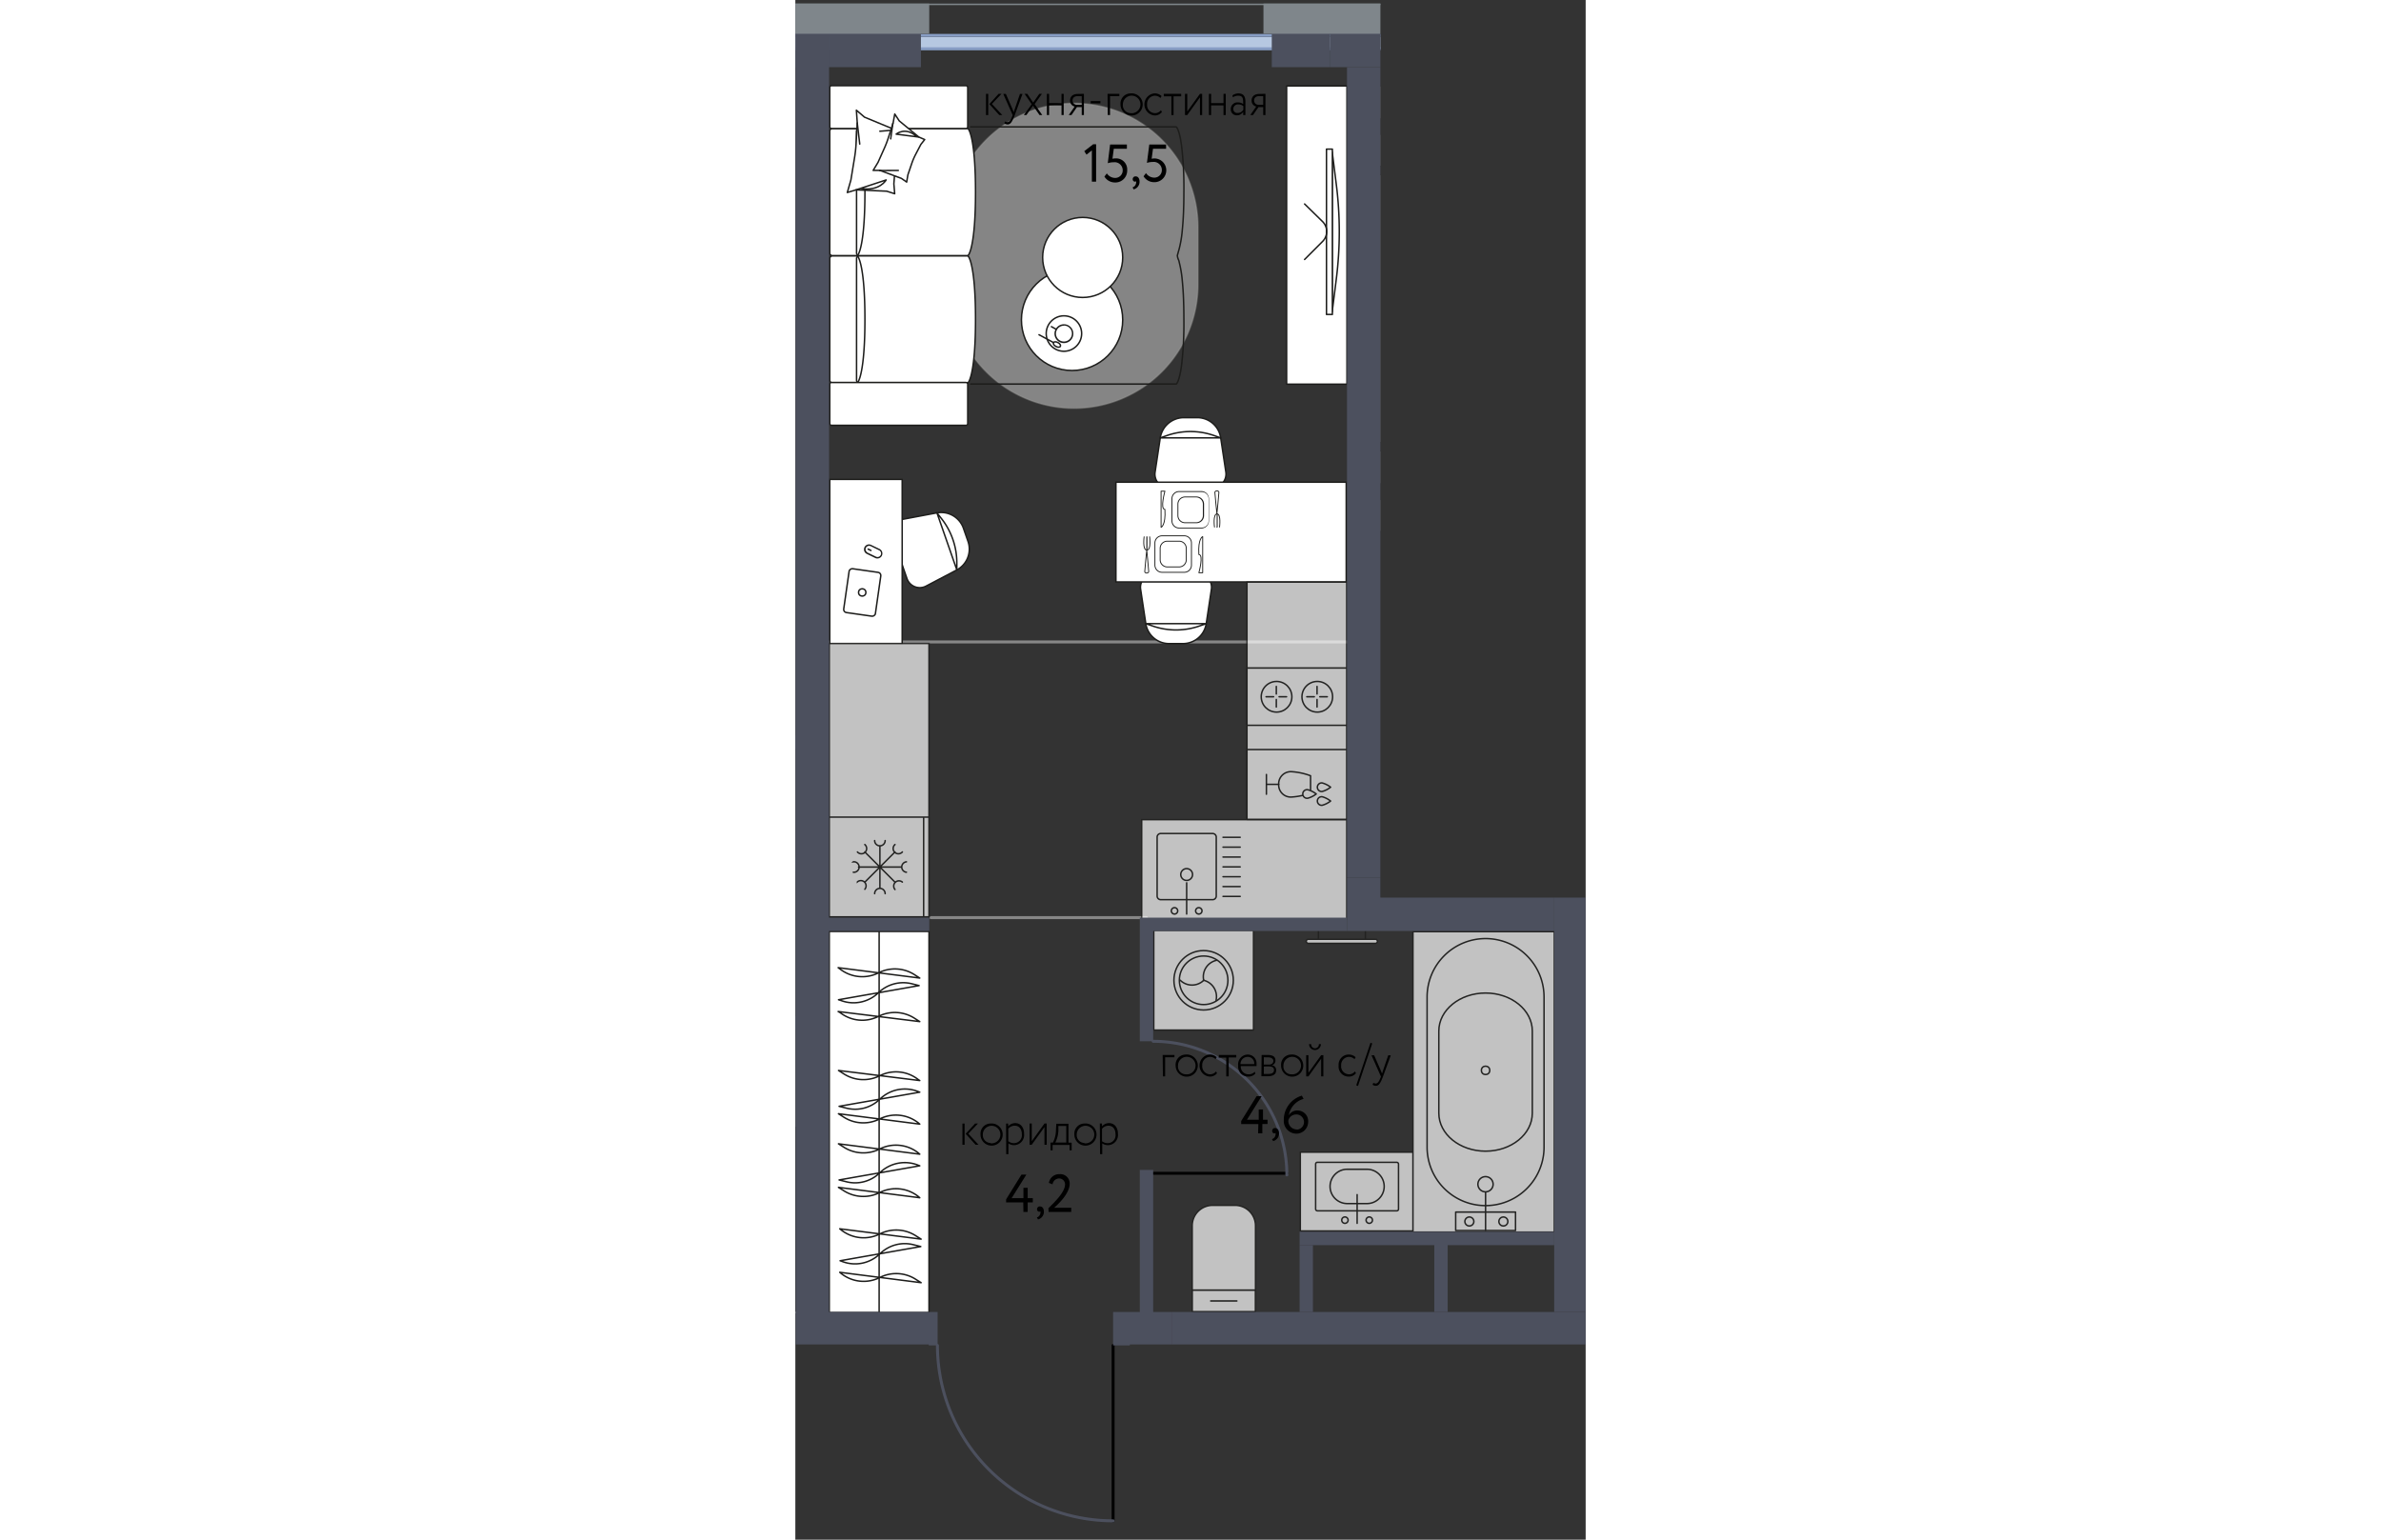 <svg version="1.1" xmlns="http://www.w3.org/2000/svg" xmlns:xlink="http://www.w3.org/1999/xlink" viewBox="188.153 0.317 134.078 261.204" width="883" height="571"><rect x="188.153" y="0.317" width="134.078" height="261.204" fill="#333333" stroke="none"/><path fill="none" d="M322.231 152.593H287.41V.475L188.153.317v228.084h22.63l2.276 18.909 14.794 11.031 15.88 3.18 1.172-33.12h77.326v-75.808z"></path><path d="M281.411 8.817h-87.87v216.8h123v-67.46h-35.13Z" fill="none"></path><clipPath id="a"><path fill="none" d="M322.231 152.593H287.41V.475L188.153.317v228.084h22.63l2.276 18.909 14.794 11.031 15.88 3.18 1.172-33.12h77.326v-75.808z"></path></clipPath><g data-name="Layer 1-2" clip-path="url(#a)"><path fill="none" stroke="#878787" stroke-linecap="round" stroke-linejoin="round" stroke-width=".5" d="M211.16 155.993h36.56m-53.85-46.77h87.87m-142.87 113.67h49.33" data-name="зоны"></path><path d="M306.02 15.253h51.26a.46.46 0 0 1 .46.46v74.36a.46.46 0 0 1-.46.46h-51.26a.46.46 0 0 1-.46-.46v-74.36a.46.46 0 0 1 .46-.46Zm-49.55 23.63v9.66a21.04 21.04 0 0 1-21.04 21.04 21.04 21.04 0 0 1-21.04-21.04v-9.66a21.04 21.04 0 0 1 21.04-21.04 21.04 21.04 0 0 1 21.04 21.04Z" opacity=".4" style="isolation:isolate" data-name="ковры" fill="#ffffff" stroke="#9d9d9c" stroke-miterlimit="10" stroke-width=".25"></path><g data-name="мебель-2"><path fill="#ffffff" stroke="#1d1d1b" stroke-linejoin="round" stroke-width=".25" d="M287.38 30.033h56.69v45.3h-56.69z"></path><path fill="none" stroke="#1d1d1b" stroke-miterlimit="10" stroke-width=".25" d="M305.16 30.033h32.28v45.3h-32.28z"></path><path d="m291.44 35.113.3 2.43v9.9l-.28 2.44a.86.86 0 0 0 1.11 1l1.24-.4a.75.75 0 0 1 .26 0l2.7-.11a14.91 14.91 0 0 1 3.74.56h.21a.87.87 0 0 0 1.07-1l-.31-2.5v-9.91l.29-2.51a.87.87 0 0 0-1.07-1l-.84.32a8.06 8.06 0 0 1-3.64.46l-2.17-.23a.78.78 0 0 1-.26 0l-1.24-.39a.87.87 0 0 0-1.11.94Z" fill="#ffffff" stroke="#1d1d1b" stroke-miterlimit="10" stroke-width=".25"></path><path d="M291.66 48.373s.09-4.88 2.81-6.57" fill="none" stroke="#1d1d1b" stroke-linecap="round" stroke-miterlimit="10" stroke-width=".25"></path><path d="M299.72 50.663s-2.65-3.87-5.62-.27" fill="none" stroke="#1d1d1b" stroke-miterlimit="10" stroke-width=".25"></path><path d="M293.92 34.583a7.84 7.84 0 0 1 3.33 2" fill="none" stroke="#1d1d1b" stroke-linecap="round" stroke-miterlimit="10" stroke-width=".25"></path><path d="m291.44 55.413.3 2.43v9.91l-.28 2.43a.86.86 0 0 0 1.11.95l1.24-.4a.75.75 0 0 1 .26 0l2.7-.11a15.39 15.39 0 0 1 3.74.56h.21a.87.87 0 0 0 1.07-1l-.31-2.5v-9.91l.29-2.51a.86.86 0 0 0-1.07-1l-.84.31a8.06 8.06 0 0 1-3.64.46l-2.17-.23a.78.78 0 0 1-.26 0l-1.24-.39a.87.87 0 0 0-1.11 1Z" fill="#ffffff" stroke="#1d1d1b" stroke-miterlimit="10" stroke-width=".25"></path><path d="M291.66 68.673s.09-4.87 2.81-6.57" fill="none" stroke="#1d1d1b" stroke-linecap="round" stroke-miterlimit="10" stroke-width=".25"></path><path d="M299.72 70.923s-2.65-3.87-5.62-.27" fill="none" stroke="#1d1d1b" stroke-miterlimit="10" stroke-width=".25"></path><path d="M293.92 54.923a7.84 7.84 0 0 1 3.33 2" fill="none" stroke="#1d1d1b" stroke-linecap="round" stroke-miterlimit="10" stroke-width=".25"></path><path d="M311.72 29.983a38.87 38.87 0 0 1-2.76 14.65 43.89 43.89 0 0 0-3 16.17v14.53m-16.84 0v-45.3" fill="none" stroke="#1d1d1b" stroke-miterlimit="10" stroke-width=".25"></path><path fill="#ffffff" stroke="#1d1d1b" stroke-linejoin="round" stroke-width=".25" d="M287.38 14.953h13.51v13.51h-13.51z"></path><ellipse cx="294.13" cy="21.793" rx="2.82" ry="2.81" fill="none" stroke="#1d1d1b" stroke-miterlimit="10" stroke-width=".25"></ellipse><circle cx="294.13" cy="21.793" r="1.31" fill="none" stroke="#1d1d1b" stroke-miterlimit="10" stroke-width=".25"></circle><path fill="none" stroke="#1d1d1b" stroke-linecap="round" stroke-linejoin="round" stroke-width=".25" d="M288.5 21.793h5.63"></path><path fill="none" stroke="#1d1d1b" stroke-linejoin="round" stroke-width=".25" d="M287.38 20.483h1.13v2.61h-1.13z"></path><path fill="#ffffff" stroke="#1d1d1b" stroke-linejoin="round" stroke-width=".25" d="M287.38 76.893h13.51v13.51h-13.51z"></path><ellipse cx="294.13" cy="83.733" rx="2.82" ry="2.81" fill="none" stroke="#1d1d1b" stroke-miterlimit="10" stroke-width=".25"></ellipse><circle cx="294.13" cy="83.733" r="1.31" fill="none" stroke="#1d1d1b" stroke-miterlimit="10" stroke-width=".25"></circle><path fill="none" stroke="#1d1d1b" stroke-linecap="round" stroke-linejoin="round" stroke-width=".25" d="M288.5 83.733h5.63"></path><path fill="none" stroke="#1d1d1b" stroke-linejoin="round" stroke-width=".25" d="M287.38 82.423h1.13v2.61h-1.13z"></path><path d="M194.42 22.123a.45.45 0 0 0-.43.469v20.591a.46.46 0 0 0 .43.48h4.21a.132.132 0 0 0 .11-.08.45.45 0 0 0 .23.08h18.42c.24 0 1.33-1.9 1.33-10.77s-1.09-10.77-1.33-10.77h-18.42a.38.38 0 0 0-.23.08s-.08-.08-.11-.08Z" fill="#ffffff"></path><path d="M218.72 32.923c0 8.87-1.09 10.77-1.33 10.77h-18.42a.46.46 0 0 1-.43-.48v-20.61a.45.45 0 0 1 .419-.479h18.431c.24 0 1.33 1.9 1.33 10.8Z" fill="none" stroke="#1d1d1b" stroke-miterlimit="10" stroke-width=".25"></path><path d="M199.96 32.923c0 8.87-1.09 10.77-1.33 10.77h-4.21a.46.46 0 0 1-.43-.48v-20.61a.45.45 0 0 1 .419-.479h4.221c.24 0 1.33 1.9 1.33 10.8Z" fill="none" stroke="#1d1d1b" stroke-miterlimit="10" stroke-width=".25"></path><path d="M194.42 43.733a.45.45 0 0 0-.43.469v20.581a.45.45 0 0 0 .419.48h4.221a.132.132 0 0 0 .11-.08.38.38 0 0 0 .23.08h18.42c.24 0 1.33-1.9 1.33-10.77s-1.09-10.76-1.33-10.76h-18.42a.38.38 0 0 0-.23.08c0-.06-.08-.08-.11-.08Z" fill="#ffffff"></path><path d="M218.72 54.493c0 8.87-1.09 10.77-1.33 10.77h-18.42a.45.45 0 0 1-.43-.468V44.213a.45.45 0 0 1 .419-.479h18.431c.24 0 1.33 1.9 1.33 10.76Z" fill="none" stroke="#1d1d1b" stroke-miterlimit="10" stroke-width=".25"></path><path d="M199.96 54.493c0 8.87-1.09 10.77-1.33 10.77h-4.21a.45.45 0 0 1-.43-.468V44.213a.45.45 0 0 1 .419-.479h4.221c.24 0 1.33 1.9 1.33 10.76Z" fill="none" stroke="#1d1d1b" stroke-miterlimit="10" stroke-width=".25"></path><rect x="193.99" y="65.203" width="23.41" height="7.27" rx=".28" fill="#ffffff" stroke="#1d1d1b" stroke-miterlimit="10" stroke-width=".25"></rect><rect x="193.99" y="14.853" width="23.41" height="7.27" rx=".28" fill="#ffffff" stroke="#1d1d1b" stroke-miterlimit="10" stroke-width=".25"></rect><path d="m206.63 22.493-1.5-.13-5.24-2.17-1.38-1.18.15 2.17-.2 3.52a22.488 22.488 0 0 1-.3 2.6l-.58 3.55-.61 2.12 1.49-.45h0l5.19.23h0l1.36.43-.14-1.68.22-2.87a14.14 14.14 0 0 1 .3-2.07l.61-2.67Z" fill="#ffffff" stroke="#1d1d1b" stroke-linecap="round" stroke-linejoin="round" stroke-width=".25"></path><path fill="none" stroke="#1d1d1b" stroke-linecap="round" stroke-linejoin="round" stroke-width=".25" d="m202.49 22.583 2.64-.22"></path><path d="m198.46 32.523 5.1-1.68s-1.1 2-4.38 1.44" fill="#ffffff" stroke="#1d1d1b" stroke-linecap="round" stroke-linejoin="round" stroke-width=".25"></path><path fill="none" stroke="#1d1d1b" stroke-linecap="round" stroke-linejoin="round" stroke-width=".25" d="m198.66 21.183.42 3.57"></path><path d="m210.1 23.993-1-.43-3.32-2.74-.76-1.16-.29 1.57-.8 2.46a15.92 15.92 0 0 1-.68 1.78l-1.07 2.39-.82 1.36h1.14l3.65 1.36h0l.89.62.21-1.23.68-2a11.56 11.56 0 0 1 .6-1.4l.92-1.76.65-.82h0Z" fill="#ffffff" stroke="#1d1d1b" stroke-linecap="round" stroke-linejoin="round" stroke-width=".25"></path><path d="m209.06 23.563-3.8-.49s1.6-1.36 3.51.45" fill="#ffffff" stroke="#1d1d1b" stroke-linecap="round" stroke-linejoin="round" stroke-width=".25"></path><path fill="none" stroke="#1d1d1b" stroke-linecap="round" stroke-linejoin="round" stroke-width=".25" d="m202.46 29.243 3.16-.01m-.93-7.99-.36 2.63m13.57 41.6h34.84c.12 0 .45-.48.76-2.08.07-.4.15-.87.21-1.42a60.62 60.62 0 0 0 .36-7.39h0c0-2.8-.1-4.92-.26-6.5a19.58 19.58 0 0 0-.54-3.31 1.422 1.422 0 0 0-.14-.44 2.24 2.24 0 0 1-.17-.67s.08-.31.31-1.12a19.39 19.39 0 0 0 .54-3.31c.16-1.58.26-3.69.26-6.5h0a60.311 60.311 0 0 0-.36-7.38c-.06-.55-.14-1-.21-1.42-.31-1.6-.64-2.09-.76-2.09H217.9"></path><circle cx="235.1" cy="54.583" r="8.59" fill="#ffffff" stroke="#1d1d1b" stroke-miterlimit="10" stroke-width=".25"></circle><circle cx="236.9" cy="43.993" r="6.79" fill="#ffffff" stroke="#1d1d1b" stroke-miterlimit="10" stroke-width=".25"></circle><path d="M233.72 54.023a2.88 2.88 0 1 1-2.88 2.88 2.88 2.88 0 0 1 2.88-2.88m0-.25a3.13 3.13 0 1 0 3.13 3.13 3.13 3.13 0 0 0-3.13-3.13Z" fill="#1d1d1b"></path><path d="M233.72 55.553a1.35 1.35 0 0 1 .004 2.7h-.004a1.38 1.38 0 0 1-.66-.17 1.34 1.34 0 0 1-.64-.81 1.3 1.3 0 0 1 .12-1 1.34 1.34 0 0 1 1.18-.7m0-.25a1.6 1.6 0 0 0-.78 3 1.56 1.56 0 0 0 .78.2 1.59 1.59 0 0 0 1.4-.82 1.61 1.61 0 0 0-.62-2.18 1.59 1.59 0 0 0-.78-.2Z" fill="#1d1d1b"></path><path fill="none" stroke="#1d1d1b" stroke-linecap="round" stroke-miterlimit="10" stroke-width=".25" d="m232.34 56.143-.74-.41m.34 2.7-2.45-1.33"></path><ellipse cx="232.535" cy="58.764" rx=".37" ry=".66" transform="rotate(-61.55 232.535 58.764)" fill="none" stroke="#1d1d1b" stroke-linecap="round" stroke-miterlimit="10" stroke-width=".25"></ellipse><path fill="#ffffff" stroke="#1d1d1b" stroke-miterlimit="10" stroke-width=".25" d="M193.91 158.333h16.92v64.66h-16.92z"></path><path fill="none" stroke="#1d1d1b" stroke-miterlimit="10" stroke-width=".25" d="M202.37 158.333v64.65"></path><path fill="#ffffff" stroke="#1d1d1b" stroke-miterlimit="10" stroke-width=".25" d="M287.51 135.683h49.84v16.79h-49.84z"></path><path fill="none" stroke="#1d1d1b" stroke-miterlimit="10" stroke-width=".25" d="M287.51 144.073h49.84"></path><path d="m209.26 191.023-13.79-1.76 1 .64a6.16 6.16 0 0 0 6 .24 6.14 6.14 0 0 1 6.51.64Zm0-5.42-13.68 2.4 1.2.3a6 6 0 0 0 5.72-1.52 6.08 6.08 0 0 1 6.39-1.32Zm0-1.97-13.78-1.71 1 .64a6.16 6.16 0 0 0 6 .25 6.1 6.1 0 0 1 6.51.64Zm-13.84-19.15 13.84 1.76-1-.64a6.16 6.16 0 0 0-6-.24 6.14 6.14 0 0 1-6.51-.64Zm.06 5.44 13.67-2.4-1.19-.3a6.06 6.06 0 0 0-5.7 1.5 6.07 6.07 0 0 1-6.39 1.32Zm-.06 2 13.84 1.71-1-.64a6.19 6.19 0 0 0-6-.25 6.1 6.1 0 0 1-6.51-.64Zm.27 36.86 13.8 1.75-1-.63a6.16 6.16 0 0 0-6-.25 6.12 6.12 0 0 1-6.51-.64Zm.06 5.42 13.68-2.41-1.2-.3a6 6 0 0 0-5.72 1.53 6.07 6.07 0 0 1-6.39 1.31Zm-.06 1.96 13.8 1.76-1-.63a6.16 6.16 0 0 0-6-.25 6.12 6.12 0 0 1-6.51-.64Zm13.57-12.65-13.79-1.76 1 .63a6.16 6.16 0 0 0 6 .25 6.12 6.12 0 0 1 6.51.64Zm0-5.42-13.68 2.4 1.2.3a6 6 0 0 0 5.72-1.53 6.07 6.07 0 0 1 6.39-1.31Zm0-1.97-13.79-1.76 1 .63a6.16 6.16 0 0 0 6 .25 6.12 6.12 0 0 1 6.51.64Zm62.24-181.23h10.23v50.6H271.5z" fill="#ffffff" stroke="#1d1d1b" stroke-linejoin="round" stroke-width=".25"></path><path d="M279.93 31.633a64.001 64.001 0 0 1 0 16l-.71 5.65v-27.3Z" fill="#ffffff" stroke="#1d1d1b" stroke-miterlimit="10" stroke-width=".25"></path><path d="M279.26 25.613h-1v28.05h1Z" fill="#ffffff" stroke="#1d1d1b" stroke-linejoin="round" stroke-width=".25"></path><path d="m274.55 34.923 3.06 3a2.37 2.37 0 0 1 0 3.34l-3.06 3.07" fill="none" stroke="#1d1d1b" stroke-linecap="round" stroke-miterlimit="10" stroke-width=".25"></path><path d="M248.99 97.653h7.49a2.3 2.3 0 0 1 2.26 2.63l-.88 5.84a4 4 0 0 1-3.93 3.38h-2.38a4 4 0 0 1-3.94-3.38l-.88-5.84a2.3 2.3 0 0 1 2.26-2.63Z" fill="#ffffff" stroke="#1d1d1b" stroke-miterlimit="10" stroke-width=".25"></path><path d="M247.61 106.123h10.25l-1.05.36a12.1 12.1 0 0 1-8.14 0Z" fill="none" stroke="#1d1d1b" stroke-linejoin="round" stroke-width=".25"></path><path d="M258.93 83.063h-7.49a2.31 2.31 0 0 1-1.73-.79 2.34 2.34 0 0 1-.53-1.83l.88-5.84a4.056 4.056 0 0 1 3.94-3.43h2.38a4 4 0 0 1 3.93 3.39l.88 5.84a2.28 2.28 0 0 1-2.26 2.62Z" fill="#ffffff" stroke="#1d1d1b" stroke-miterlimit="10" stroke-width=".25"></path><path d="M260.31 74.603h-10.25l1.06-.37a12.1 12.1 0 0 1 8.14 0Z" fill="none" stroke="#1d1d1b" stroke-linejoin="round" stroke-width=".25"></path><path d="m207.1 98.483-2.46-7.07a2.3 2.3 0 0 1 .18-1.9 2.25 2.25 0 0 1 1.56-1.1l5.8-1.09a4 4 0 0 1 4.49 2.61l.78 2.24a4 4 0 0 1-1.9 4.83l-5.23 2.75a2.29 2.29 0 0 1-3.22-1.27Z" fill="#ffffff" stroke="#1d1d1b" stroke-miterlimit="10" stroke-width=".25"></path><path d="m215.55 97.003-3.37-9.68.69.88a12.14 12.14 0 0 1 2.68 7.69Z" fill="none" stroke="#1d1d1b" stroke-linejoin="round" stroke-width=".25"></path><path fill="#ffffff" stroke="#1d1d1b" stroke-miterlimit="10" stroke-width=".25" d="M242.54 82.123h39.07v16.92h-39.07z"></path><rect x="249.16" y="91.213" width="6.2" height="6.2" rx="1.21" fill="#ffffff"></rect><path d="M254.14 91.293a1.14 1.14 0 0 1 1.14 1.14v3.76a1.14 1.14 0 0 1-1.14 1.14h-3.77a1.14 1.14 0 0 1-1.14-1.14v-3.76a1.14 1.14 0 0 1 1.14-1.14h3.77m0-.15h-3.77a1.29 1.29 0 0 0-1.29 1.29v3.76a1.29 1.29 0 0 0 1.29 1.29h3.77a1.29 1.29 0 0 0 1.29-1.29v-3.76a1.29 1.29 0 0 0-1.29-1.29Z" fill="#1d1d1b"></path><rect x="250.07" y="92.133" width="4.36" height="4.36" rx="1.21" fill="#ffffff"></rect><path d="M253.26 92.203a1.14 1.14 0 0 1 1.14 1.14v1.94a1.15 1.15 0 0 1-1.14 1.14h-2a1.15 1.15 0 0 1-1.14-1.14v-1.94a1.14 1.14 0 0 1 1.14-1.14h2m0-.15h-2a1.29 1.29 0 0 0-1.29 1.29v1.94a1.29 1.29 0 0 0 1.29 1.29h2a1.29 1.29 0 0 0 1.29-1.29v-1.94a1.29 1.29 0 0 0-1.29-1.29Z" fill="#1d1d1b"></path><path d="M257.26 97.483v-6.14h0s-.82.3-.65 3.05c.86 0 0 3.09 0 3.09Zm-9.94-6.1s-.3 2.25.45 2.25h0v-2.25m.49 0s.29 2.25-.45 2.25h0v-2.25m-.04 2.25s-.34 3.33-.34 3.63.34.27.34.27.33 0 .33-.27-.33-3.63-.33-3.63Z" fill="#ffffff" stroke="#1d1d1b" stroke-linecap="round" stroke-linejoin="round" stroke-width=".15"></path><path d="M253.29 83.713h3.78a1.21 1.21 0 0 1 1.21 1.21v3.78a1.21 1.21 0 0 1-1.21 1.21h-3.78a1.21 1.21 0 0 1-1.21-1.21v-3.78a1.21 1.21 0 0 1 1.21-1.21Z" fill="#ffffff"></path><path d="M257.07 83.793a1.15 1.15 0 0 1 1.19 1.11v3.78a1.15 1.15 0 0 1-1.14 1.14h-3.86a1.14 1.14 0 0 1-1.14-1.14v-3.76a1.14 1.14 0 0 1 1.14-1.14h3.77m0-.15h-3.77a1.29 1.29 0 0 0-1.29 1.29v3.76a1.29 1.29 0 0 0 1.29 1.29h3.77a1.29 1.29 0 0 0 1.29-1.29v-3.76a1.29 1.29 0 0 0-1.29-1.29Z" fill="#1d1d1b"></path><path d="M254.21 84.633h1.94a1.21 1.21 0 0 1 1.21 1.21v1.94a1.21 1.21 0 0 1-1.21 1.21h-1.94a1.21 1.21 0 0 1-1.21-1.21v-1.94a1.21 1.21 0 0 1 1.21-1.21Z" fill="#ffffff"></path><path d="M256.15 84.703a1.14 1.14 0 0 1 1.14 1.14v1.94a1.14 1.14 0 0 1-1.14 1.14h-1.89a1.14 1.14 0 0 1-1.13-1.14v-1.94a1.14 1.14 0 0 1 1.13-1.14h1.94m0-.15h-1.94a1.28 1.28 0 0 0-1.28 1.28v1.95a1.28 1.28 0 0 0 1.27 1.29h1.95a1.29 1.29 0 0 0 1.29-1.29v-1.94a1.29 1.29 0 0 0-1.29-1.29Z" fill="#1d1d1b"></path><path d="M250.2 83.643v6.14h0s.82-.3.65-3.05c-.86 0 0-3.09 0-3.09Zm9.92 6.09s.3-2.24-.45-2.24h0v2.24" fill="#ffffff" stroke="#1d1d1b" stroke-linecap="round" stroke-linejoin="round" stroke-width=".15"></path><path d="M259.26 89.733s-.3-2.24.45-2.24h0v2.24m-.04-2.24s.34-3.33.34-3.63-.34-.27-.34-.27-.34 0-.34.27.34 3.63.34 3.63Z" fill="#ffffff" stroke="#1d1d1b" stroke-linecap="round" stroke-linejoin="round" stroke-width=".15"></path><path fill="#ffffff" stroke="#1d1d1b" stroke-linejoin="round" stroke-width=".25" d="M193.99 81.643h12.29v27.9h-12.29z"></path><rect x="195.751" y="98.112" width="7.51" height="5.43" rx=".52" transform="rotate(-81.87 199.506 100.827)" fill="#ffffff" stroke="#1d1d1b" stroke-linejoin="round" stroke-width=".25"></rect><circle cx="199.5" cy="100.823" r=".62" fill="#ffffff" stroke="#1d1d1b" stroke-linejoin="round" stroke-width=".25"></circle><path d="M202.1 94.973a.72.72 0 0 1-.32-.08l-1.41-.68a.77.77 0 0 1-.37-.42.7.7 0 0 1 0-.55.72.72 0 0 1 .65-.41.71.71 0 0 1 .32.07l1.41.69a.75.75 0 0 1 .37.41.73.73 0 0 1 0 .56.72.72 0 0 1-.65.41Z" fill="#ffffff"></path><path d="M200.69 92.923a.58.58 0 0 1 .26.06l1.41.69a.6.6 0 0 1-.26 1.14.58.58 0 0 1-.26-.06l-1.41-.68a.63.63 0 0 1-.31-.35.61.61 0 0 1 0-.46.6.6 0 0 1 .54-.34m0-.25a.85.85 0 0 0-.37 1.62l1.41.69a.8.8 0 0 0 .37.08.84.84 0 0 0 .77-.48.86.86 0 0 0-.4-1.14l-1.41-.68a.81.81 0 0 0-.37-.09Z" fill="#1d1d1b"></path><path fill="none" stroke="#1d1d1b" stroke-linecap="round" stroke-miterlimit="10" stroke-width=".25" d="m200.51 93.473.47.23"></path><path d="m317.45 110.463 2.6 1.13-4.31 9.85-2.6-1.14-10.56-3.68a19.22 19.22 0 0 1 5-11.43Z" fill="#ffffff"></path><path d="M302.58 116.623a19.28 19.28 0 0 1 5-11.43l9.85 5.24-4.32 9.88Z" fill="none" stroke="#1d1d1b" stroke-miterlimit="10" stroke-width=".25"></path><path d="M314.33 114.923c-2.05 4.68-1.4 5.24-1.19 5.34l2.6 1.14 4.31-9.85-2.6-1.13c-.19-.06-1.08-.13-3.12 4.5Z" fill="none" stroke="#1d1d1b" stroke-linejoin="round" stroke-width=".25"></path><path d="M320.06 111.573c.5-1.14-4.85-5.42-11-8.28a.55.55 0 0 0-.728.275l-.002.005-.71 1.61 9.85 5.24Zm-4.32 9.87c-.5 1.14-7.27.11-13.57-2.49a.55.55 0 0 1-.294-.72l.004-.01.7-1.61 10.54 3.68 2.62 1.15Z" fill="#ffffff" stroke="#1d1d1b" stroke-miterlimit="10" stroke-width=".25"></path><path fill="#ffffff" stroke="#1d1d1b" stroke-linejoin="round" stroke-width=".25" d="M287.58 93.113h13.46v30.51h-13.46z"></path><rect x="291.243" y="99.021" width="5.43" height="7.51" rx=".52" transform="rotate(-8.13 293.958 102.776)" fill="#ffffff" stroke="#1d1d1b" stroke-linejoin="round" stroke-width=".25"></rect><circle cx="293.94" cy="102.763" r=".62" fill="#ffffff" stroke="#1d1d1b" stroke-linejoin="round" stroke-width=".25"></circle><path d="M295.14 110.743a.72.72 0 0 1-.32-1.38l1.41-.68a.67.67 0 0 1 .31-.07.72.72 0 0 1 .66.4.75.75 0 0 1-.34 1l-1.41.68a.67.67 0 0 1-.31.07Z" fill="#ffffff"></path><path d="M296.54 108.733a.61.61 0 0 1 .55.34.6.6 0 0 1-.28.8l-1.41.69a.6.6 0 0 1-.8-.28.53.53 0 0 1 0-.46.59.59 0 0 1 .3-.34l1.41-.69a.58.58 0 0 1 .26-.06m0-.25a.84.84 0 0 0-.37.09l-1.41.68a.85.85 0 0 0 .38 1.62.84.84 0 0 0 .37-.09l1.41-.68a.85.85 0 0 0-.38-1.62Z" fill="#1d1d1b"></path><path fill="none" stroke="#1d1d1b" stroke-linecap="round" stroke-miterlimit="10" stroke-width=".25" d="m294.95 110.113.48-.23"></path><path fill="#ffffff" stroke="#1d1d1b" stroke-linejoin="round" stroke-width=".25" d="M176.84 191.613h11.38v31.1h-11.38z"></path><path d="m321.57 149.813 2.41-11.8.29 1a4.74 4.74 0 0 1-1.52 4.94h0a4.72 4.72 0 0 0-1.31 5.51Zm-1.31.05-1.75-11.94.63.89a4.65 4.65 0 0 1 .25 5.13h0a4.71 4.71 0 0 0 .64 5.62Zm-5.06 0-1.76-11.94.64.89a4.67 4.67 0 0 1 .25 5.13h0a4.68 4.68 0 0 0 .64 5.62Zm-5.42-.05 2.41-11.8.3 1a4.76 4.76 0 0 1-1.53 4.94h0a4.72 4.72 0 0 0-1.31 5.51Zm-14.98 0 2.4-11.8.3 1a4.74 4.74 0 0 1-1.52 4.94h0a4.71 4.71 0 0 0-1.32 5.51Zm-1.83.05-1.71-11.94.63.89a4.67 4.67 0 0 1 .25 5.13h0a4.7 4.7 0 0 0 .64 5.62Zm14.85 0-1.76-11.94.63.89a4.67 4.67 0 0 1 .25 5.13h0a4.7 4.7 0 0 0 .64 5.62Zm-5.07 0-1.76-11.94.63.89a4.65 4.65 0 0 1 .25 5.13h0a4.71 4.71 0 0 0 .64 5.62Z" fill="#ffffff" stroke="#1d1d1b" stroke-linecap="round" stroke-linejoin="round" stroke-width=".25"></path></g><g data-name="кухня" opacity=".7" stroke="#1d1d1b" stroke-width=".25"><path fill="#ffffff" stroke-miterlimit="10" d="M264.77 99.063h16.92v57.23h-16.92z"></path><path fill="#ffffff" stroke-miterlimit="10" d="M246.91 139.373h34.79v16.92h-34.79z"></path><path d="M253.02 154.843a.54.54 0 1 0-.54.54.54.54 0 0 0 .54-.54Zm4.12 0a.54.54 0 1 0-.54.54h.01a.53.53 0 0 0 .53-.53Zm-7.61-12.51a.61.61 0 0 1 .61-.61h8.81a.61.61 0 0 1 .61.61v10a.61.61 0 0 1-.61.61h-8.81a.61.61 0 0 1-.61-.61Z" fill="#ffffff" stroke-miterlimit="10"></path><path d="M255.51 148.923a1 1 0 1 0-.727.727 1 1 0 0 0 .727-.727Z" fill="#ffffff" stroke-miterlimit="10"></path><path fill="none" stroke-linecap="round" stroke-miterlimit="10" d="M260.71 152.393h2.91m-2.91-1.67h2.91m-2.91-1.67h2.91m-2.91-1.67h2.91m-2.91-1.67h2.91m-2.91-1.68h2.91m-2.91-1.67h2.91m-9.08 13.02v-5.3"></path><path fill="#ffffff" stroke-linejoin="round" d="M264.77 113.643h16.92v9.72h-16.92z"></path><circle cx="269.79" cy="118.523" r="2.6" fill="none" stroke-miterlimit="10"></circle><circle cx="276.7" cy="118.523" r="2.6" fill="none" stroke-miterlimit="10"></circle><path fill="none" stroke-linecap="round" stroke-miterlimit="10" d="M269.29 118.523h-1.28m3.48 0h-1.27m-.47-.47v-1.28m0 3.49v-1.28m6.45-.46h-1.28m3.48 0h-1.27m-.47-.47v-1.28m0 3.49v-1.28"></path><path fill="#ffffff" stroke-miterlimit="10" d="M193.91 109.483h16.92v46.41h-16.92z"></path><path fill="#ffffff" stroke-linejoin="round" d="M193.91 138.943h16.92v16.92h-16.92z"></path><path fill="none" stroke-miterlimit="10" d="M209.92 155.873v-16.92"></path><path fill="none" stroke-linecap="round" stroke-miterlimit="10" d="M202.5 143.793v7.23m3.62-3.61h-7.24m1.06-2.56 5.12 5.12m0-5.12-5.12 5.12m-1.95-3.45a.89.89 0 1 1 0 1.77m9.01 0a.89.89 0 0 1 0-1.77m-5.39 5.4a.89.89 0 0 1 1.78 0m0-9a.89.89 0 0 1-1.78.002v-.002m3.45 8.3a.89.89 0 0 1 1.25-1.26m-6.37-6.37a.89.89 0 1 1-1.25 1.26m7.62 0a.89.89 0 1 1-1.25-1.26m-6.37 6.33a.89.89 0 0 1 1.25 1.26"></path><path fill="#ffffff" stroke-linecap="round" stroke-linejoin="round" d="M264.77 127.483h16.92v11.84h-16.92z"></path><path d="M272.33 135.533a11.34 11.34 0 0 0 3.23-.68v-2.93a11.2 11.2 0 0 0-3.23-.69 2.06 2.06 0 0 0-2.177 1.936q-.005.087-.003.174v.1a2.05 2.05 0 0 0 2.005 2.094q.088.002.175-.004Z" fill="none" stroke-linecap="round" stroke-linejoin="round"></path><path d="M275.09 134.293a.73.73 0 1 0 0 1.44 4 4 0 0 0 1.43-.72 4 4 0 0 0-1.43-.72Z" fill="#ffffff" stroke-linecap="round" stroke-linejoin="round"></path><path d="M277.53 135.483a.73.73 0 1 0 0 1.45 4 4 0 0 0 1.43-.72 4 4 0 0 0-1.43-.73Zm0-2.34a.73.73 0 1 0 0 1.45 4 4 0 0 0 1.43-.73 4 4 0 0 0-1.43-.72Zm-7.38.24h-2.08m0 1.67v-3.34" fill="none" stroke-linecap="round" stroke-linejoin="round"></path></g><g data-name="санузел" opacity=".7" stroke="#1d1d1b" stroke-width=".25"><path fill="#ffffff" stroke-linejoin="round" d="M273.82 195.783h19.21v13.37h-19.21z"></path><rect x="276.42" y="197.503" width="14.06" height="8.23" rx=".28" fill="#ffffff" stroke-miterlimit="10"></rect><path d="M281.78 198.683h3.36a2.91 2.91 0 0 1 2.91 2.91 2.91 2.91 0 0 1-2.91 2.91h-3.36a2.91 2.91 0 0 1-2.91-2.91 2.91 2.91 0 0 1 2.91-2.91Z" fill="none" stroke-miterlimit="10"></path><path d="M281.93 207.313a.54.54 0 1 0-.54.54.54.54 0 0 0 .54-.54Zm4.13 0a.54.54 0 1 0-.54.54.54.54 0 0 0 .54-.54Z" fill="#ffffff" stroke-miterlimit="10"></path><path fill="none" stroke-linecap="round" stroke-miterlimit="10" d="M283.46 207.853v-4.87"></path><path fill="#ffffff" stroke-linejoin="round" d="M292.93 158.373h23.98v50.97h-23.98z"></path><path d="M315.17 169.473v25.45a9.92 9.92 0 1 1-19.84.013v-25.463a9.92 9.92 0 1 1 19.84-.012Z" fill="#ffffff" stroke-miterlimit="10"></path><path d="M313.18 175.233v13.93c0 3.56-3.55 6.45-7.93 6.45s-7.93-2.89-7.93-6.45v-13.93c0-3.56 3.55-6.45 7.93-6.45s7.93 2.89 7.93 6.45Z" fill="none" stroke-miterlimit="10"></path><circle cx="305.25" cy="181.903" r=".71" fill="none" stroke-miterlimit="10"></circle><path fill="#ffffff" stroke-linecap="round" stroke-linejoin="round" d="M300.18 205.943h10.15v3.13h-10.15z"></path><path d="M303.26 207.543a.76.76 0 1 0-.76.76h.01a.76.76 0 0 0 .75-.76Z" fill="none" stroke-linecap="round" stroke-linejoin="round"></path><path d="M309.03 207.543a.76.76 0 1 0-.76.76h.01a.76.76 0 0 0 .75-.76Z" fill="#ffffff" stroke-linecap="round" stroke-linejoin="round"></path><path fill="none" stroke-linecap="round" stroke-linejoin="round" d="M305.25 209.073v-7.85"></path><path d="M306.53 201.223a1.29 1.29 0 1 0-1.29 1.29 1.29 1.29 0 0 0 1.29-1.29Zm-51.05 17.98v-10.94a3.46 3.46 0 0 1 3.46-3.46h3.82a3.46 3.46 0 0 1 3.46 3.46v10.94h-10.74Z" fill="#ffffff" stroke-linecap="round" stroke-linejoin="round"></path><path fill="#ffffff" stroke-linecap="round" stroke-linejoin="round" d="M255.49 219.193h10.71v3.65h-10.71z"></path><path fill="none" stroke-linecap="round" stroke-linejoin="round" d="M258.62 221.023h4.44"></path><path fill="none" stroke-linecap="round" stroke-miterlimit="10" d="M284.86 159.573v-1.26m-7.97 1.26v-1.26"></path><path d="M286.91 160.008h0a.348.348 0 0 1-.35.345h-11.38a.348.348 0 0 1-.35-.345h0a.348.348 0 0 1 .35-.345h11.38a.348.348 0 0 1 .35.345Z" fill="#ffffff" stroke-linecap="round" stroke-miterlimit="10"></path><path fill="#ffffff" stroke-linejoin="round" d="M248.96 158.153h16.92v16.92h-16.92z"></path><circle cx="257.42" cy="166.623" r="5.04" fill="none" stroke-miterlimit="10"></circle><circle cx="257.42" cy="166.623" r="4.12" fill="none" stroke-miterlimit="10"></circle><path d="M257.38 166.613a2.85 2.85 0 0 1 2.15 3.41h0m-2.1-3.41a2.85 2.85 0 0 1 2.19-3.38" fill="none" stroke-linecap="round" stroke-miterlimit="10"></path><path d="M257.45 166.613a2.85 2.85 0 0 1-4 0" fill="none" stroke-linecap="round" stroke-miterlimit="10"></path></g><g data-name="двери" fill="none" stroke-linecap="round" stroke-linejoin="round" stroke-width=".5"><path stroke="#010101" d="M248.86 199.363h22.68m-29.48 29.2v29.76" data-name="полотно двери"></path><path d="M202.37 231.923a29.75 29.75 0 0 0-29.76 29.74v.02m39.65-33.12a29.77 29.77 0 0 0 29.78 29.76h.02m6.8-81.35a22.68 22.68 0 0 1 22.68 22.67" stroke="#4c505e"></path></g><g data-name="окна 2"><path d="M735.88 1.183v647.5H.51V1.183h735.37m.25-.25H.26v647.99h735.87V.933Z" fill="#7f868b"></path><path d="M728.48 8.593v632.69H7.91V8.593h720.57m0-2H7.91a2 2 0 0 0-2 2v632.69a2 2 0 0 0 2 2h720.57a2 2 0 0 0 2-2V8.593a2 2 0 0 0-2-2Z" fill="#b6c8e1"></path><path fill="none" stroke="#879dc4" stroke-linecap="round" stroke-linejoin="round" stroke-width=".5" d="M7.91 8.593h720.57v632.69H7.91z"></path><path fill="none" stroke="#879dc4" stroke-linecap="round" stroke-linejoin="round" stroke-width=".5" d="M5.65 6.323h725.1v637.23H5.65z"></path></g><g data-name="стены" fill="#4c505e"><path d="M467.41 222.893v5.67H251.98v-5.67h215.43zm-147.69-72.57h17.58v2.27h-17.58v-2.27z"></path><path d="M316.89 152.593h5.67v70.3h-5.67v-70.3z"></path><path d="M287.41 152.593h29.48v5.67h-29.48zm18.42 75.97v73.7h-5.66v-73.7h5.66zm-1.41-222.52v5.67h-25.51v-5.67h25.51zm-5.6 205.51v11.34h-2.27v-11.34h2.27zm-2.27 0H273.7v-2.27h43.19v2.27h-20.34zm-9.14-58.96v5.67h-5.67v-9.07h5.67v3.4z"></path><path d="M281.74 106.673h5.67v42.52h-5.67zm5.67-94.96v94.96h-5.67v-94.96h5.67zm-38.55 144.28h32.88v2.27h-32.88zm20.12-149.95h9.93v5.67h-9.93zm4.72 205.51h2.26v11.34h-2.26zm-21.72 17.01h2.26v73.7h-2.26zm0-5.67v5.67h-9.92v-5.67h9.92zm-5.39-24.1h2.27v.57h-2.27zm2.27-40.53v18.42h-2.27v-20.69h2.27v2.27zm-2.27 18.42h2.27v.29h-2.27zm2.27 22.68v23.53h-2.27v-23.53h2.27zm-36.57 23.53v5.67h-18.42v-5.67h18.42zm-18.42-66.9h17v2.27h-17zm0-149.95h15.59v5.67h-15.59zm14.17 222.52v3.4h-5.67v-3.4h5.67zm-14.17-5.67v5.67h-5.67v-79.37h5.67v73.7zm0-211.18v137.48h-5.67V6.043h5.67v5.67zm-12.76-5.67h7.09v5.67h-7.09zm6.24 142.01h-10.49v-2.26h11.34v2.26h-.85zm-12.76-20.69h-36.85v-2.27h50.46v2.27h-13.61zm-34.58 45.36h34.58v.84h2.27v-.84h11.34v2.26h-50.46v-2.26h2.27z"></path></g><path d="M731.03 6.043h5.1V.923H539.69v5.11h191.34m-542.83 0h22.67V.923h-31.18v5.11h8.51m-177.17 0h12.76V.923H5.36v5.11h5.67m256.54 0h38.26V.923h-38.26v5.11m215.43 0V.923h-36.85v5.11H483m-392.6 0H123V.923H89v5.11h1.42m299.06 0V.923h-36.87v5.11Z" fill="#7f868b" fill-rule="evenodd" data-name="фасад"></path><path d="M250.47 179.293h2v.39h-1.58v3.24h-.38Zm3.9-.07a1.88 1.88 0 1 1-1.691 2.052q-.01-.09-.009-.182a1.72 1.72 0 0 1 1.563-1.863q.069-.006.137-.007Zm0 3.35a1.49 1.49 0 1 0-1.3-1.48 1.34 1.34 0 0 0 1.192 1.473q.054.006.108.007Zm5.32-.19a1.5 1.5 0 0 1-1.22.58 1.88 1.88 0 0 1-.11-3.74 1.67 1.67 0 0 1 1.27.45l-.18.33a1.43 1.43 0 0 0-1-.39 1.38 1.38 0 0 0-1.27 1.48 1.36 1.36 0 0 0 1.235 1.475q.057.005.115.005a1.3 1.3 0 0 0 1-.49Zm.32-3.09h2.95v.42h-1.29v3.21h-.41v-3.18h-1.29Zm6.18 3.16a1.55 1.55 0 0 1-1.19.51 1.69 1.69 0 0 1-1.72-1.87 1.66 1.66 0 0 1 1.64-1.87 1.49 1.49 0 0 1 1.476 1.505q0 .058-.006.115a1.648 1.648 0 0 1 0 .34h-2.67a1.3 1.3 0 0 0 1.206 1.388q.062.004.124.002a1.39 1.39 0 0 0 1.05-.44Zm-2.52-1.61H266a1.1 1.1 0 0 0-1.12-1.23 1.21 1.21 0 0 0-1.21 1.21Zm3.59-1.55h1c.88 0 1.34.27 1.34.93a.79.79 0 0 1-.65.82.79.79 0 0 1 .773.807q0 .027-.003.053c0 .65-.48 1-1.44 1h-1.06Zm.37.39v1.24h.86c.47 0 .76-.25.76-.63s-.41-.6-.9-.6Zm0 1.56v1.27h.73c.66 0 1-.21 1-.66s-.31-.62-1-.62Zm4.63-2.02a1.88 1.88 0 1 1-1.691 2.052q-.01-.09-.009-.182a1.72 1.72 0 0 1 1.563-1.863q.069-.006.137-.007Zm0 3.35a1.49 1.49 0 1 0-1.3-1.48 1.34 1.34 0 0 0 1.192 1.473q.054.006.108.007Zm2.56.35v-3.6h.38v3l2.16-3h.37v3.6h-.37v-3l-2.16 3Zm.84-5.47a.67.67 0 0 0 .629.71h.041a.66.66 0 0 0 .642-.677l-.002-.033h.34a1 1 0 0 1-2 0Zm7.6 4.93a1.5 1.5 0 0 1-1.22.58 1.7 1.7 0 0 1-1.72-1.87 1.72 1.72 0 0 1 1.56-1.866l.05-.004a1.67 1.67 0 0 1 1.27.45l-.18.33a1.43 1.43 0 0 0-1-.39 1.38 1.38 0 0 0-1.27 1.48 1.35 1.35 0 0 0 1.214 1.474q.063.006.126.006a1.3 1.3 0 0 0 1-.49Zm2.47-5.16.29.12-2.41 7.21-.3-.12Zm2.13 5.7c-.48 1.29-.78 1.6-1.22 1.6a1 1 0 0 1-.56-.18l.13-.32a.89.89 0 0 0 .38.12c.33 0 .57-.3.84-1l.07-.19-1.6-3.6h.45l1.11 2.55.23.55c.05-.18.12-.37.18-.57l.87-2.53h.43Zm-71.36 8h.37v3.6h-.37Zm1 1.72 1.73 1.88h-.5l-1.68-1.86 1.61-1.74h.48Zm3.76-1.72a1.88 1.88 0 1 1-1.69 1.87 1.72 1.72 0 0 1 1.563-1.863q.063-.006.127-.007Zm0 3.35a1.49 1.49 0 1 0-1.3-1.48 1.34 1.34 0 0 0 1.246 1.428l.054.002Zm2.65-3.35h.35v.48a1.57 1.57 0 0 1 1.19-.55c.94 0 1.51.75 1.51 1.81a1.73 1.73 0 0 1-1.517 1.92q-.071.008-.143.01a1.68 1.68 0 0 1-1-.3v1.83h-.37Zm.37.88v2.12a1.6 1.6 0 0 0 1 .33 1.35 1.35 0 0 0 1.309-1.39q-.002-.06-.009-.12c0-.86-.44-1.45-1.22-1.45a1.43 1.43 0 0 0-1.1.53Zm3.62 2.74v-3.62h.36v3l2.16-3h.38v3.6h-.38v-3l-2.16 3Zm3.55-.39h.4a4.83 4.83 0 0 0 .52-2.19l.06-1h2.06v3.21h.54v1.3h-.35v-.91h-2.88v.91h-.35Zm.8 0h1.87v-2.82h-1.34v.79a5.07 5.07 0 0 1-.52 2.03Zm4.94-3.23a1.88 1.88 0 1 1-1.691 2.052q-.01-.09-.009-.182a1.72 1.72 0 0 1 1.563-1.863q.069-.006.137-.007Zm0 3.35a1.49 1.49 0 1 0-1.3-1.48 1.34 1.34 0 0 0 1.246 1.428l.054.002Zm2.62-3.35h.37v.48a1.55 1.55 0 0 1 1.19-.55c.93 0 1.51.75 1.51 1.81a1.73 1.73 0 0 1-1.517 1.92q-.071.008-.143.01a1.68 1.68 0 0 1-1-.3v1.83h-.37Zm.37.88v2.12a1.6 1.6 0 0 0 1 .33 1.34 1.34 0 0 0 1.3-1.378q-.002-.066-.01-.132c0-.86-.43-1.45-1.21-1.45a1.41 1.41 0 0 0-1.08.53ZM220.5 16.233h.38v3.6h-.38Zm1 1.72 1.76 1.88h-.51l-1.68-1.86 1.57-1.74h.49l-1.63 1.72Zm3.88 1.88c-.48 1.29-.78 1.6-1.22 1.6a.92.92 0 0 1-.55-.19l.12-.32a.77.77 0 0 0 .38.12c.33 0 .57-.29.84-1l.08-.19-1.6-3.6h.44l1.11 2.54.23.56c.05-.18.12-.37.18-.57l.87-2.53h.43Zm3.37-1.86 1.29 1.86h-.46l-1.11-1.59-1.11 1.59h-.44l1.34-1.84-1.22-1.76h.46l1 1.49 1.05-1.49h.44Zm4.56.23h-2.11v1.63h-.37v-3.6h.37v1.58h2.11v-1.58h.37v3.6h-.37Zm3.8-1.97v3.6h-.37v-1.35h-.81l-.93 1.35h-.46l1-1.44a1 1 0 0 1-.78-1c0-.6.34-1.14 1.36-1.14Zm-1.23 1.86h.86v-1.47h-.66c-.65 0-.9.34-.9.75a.72.72 0 0 0 .7.72Zm2.38-.63h1.65v.39h-1.65Zm2.86-1.23h2v.39h-1.58v3.21h-.38Zm3.9-.07a1.88 1.88 0 1 1-1.691 2.052q-.01-.09-.009-.182a1.72 1.72 0 0 1 1.563-1.863q.069-.006.137-.007Zm0 3.35a1.49 1.49 0 1 0-1.3-1.48 1.34 1.34 0 0 0 1.192 1.473q.054.006.108.007Zm5.32-.19a1.5 1.5 0 0 1-1.22.58 1.88 1.88 0 0 1-.1-3.74 1.66 1.66 0 0 1 1.26.45l-.18.33a1.39 1.39 0 0 0-1-.39 1.37 1.37 0 0 0-1.271 1.462l.001.018a1.36 1.36 0 0 0 1.235 1.475q.057.005.115.005a1.27 1.27 0 0 0 1-.5Zm.32-3.09h2.95v.42h-1.29v3.18h-.37v-3.18h-1.29Zm3.6 3.6v-3.6h.38v3l2.16-3h.37v3.6h-.37v-3l-2.16 3Zm6.53-1.63h-2.1v1.63h-.37v-3.6h.37v1.58h2.1v-1.58h.38v3.6h-.38Zm1.52-1.71a1.76 1.76 0 0 1 1-.33c.9 0 1.2.53 1.2 1.44v2.23h-.38v-.55a1.23 1.23 0 0 1-1.1.6 1 1 0 0 1-1.003-.996q0-.042.003-.084a1.11 1.11 0 0 1 1.23-1.11 1.43 1.43 0 0 1 .87.27c0-.86 0-1.41-.85-1.41a1.51 1.51 0 0 0-.9.28l-.07-.34Zm1.85 2.43v-.6a1.28 1.28 0 0 0-.84-.29.78.78 0 0 0-.865.685q-.004.032-.005.065a.67.67 0 0 0 .72.7 1.12 1.12 0 0 0 .99-.56Zm3.75-2.69v3.6h-.38v-1.35h-.8l-.93 1.35h-.46l1-1.44a1 1 0 0 1-.78-1c0-.6.34-1.14 1.36-1.14Zm-1.23 1.86h.85v-1.47h-.65c-.66 0-.9.34-.9.75a.72.72 0 0 0 .7.72Z" data-name="подписи"></path><path d="M238.68 24.793h.5v6.34h-.72v-5.3l-.91.72-.38-.59Zm2.87.04h2.85v.72h-2.22l-.23 1.7a1.85 1.85 0 0 1 .5-.06 1.87 1.87 0 0 1 2 2 2 2 0 0 1-1.918 2.08q-.066.002-.132 0a2.08 2.08 0 0 1-1.81-1l.41-.54a1.71 1.71 0 0 0 1.42.77 1.27 1.27 0 0 0 1.271-1.268l-.001-.062a1.37 1.37 0 0 0-1.4-1.339q-.065.002-.13.01a3.21 3.21 0 0 0-1 .16Zm4.36 5.41c.37 0 .64.34.64.87a1.32 1.32 0 0 1-1 1.33l-.19-.34a.84.84 0 0 0 .57-.6.58.58 0 0 0 0-.45.2.2 0 0 1-.19.08.39.39 0 0 1-.35-.41.46.46 0 0 1 .52-.48Zm2.29-5.41h2.85v.72h-2.22l-.23 1.7a2.014 2.014 0 1 1 .572 3.97q-.066.002-.132 0a2.08 2.08 0 0 1-1.81-1l.41-.54a1.71 1.71 0 0 0 1.42.77 1.27 1.27 0 0 0 1.271-1.268l-.001-.062a1.37 1.37 0 0 0-1.4-1.339q-.065.002-.13.01a3.09 3.09 0 0 0-1 .16Zm18.5 166.18h-2.91v-.51l2.62-4.22h.85l-2.49 4h2v-1.75h.72v1.75h.77v.72h-.88v1.58h-.72Zm2.86.68c.38 0 .65.35.65.88a1.33 1.33 0 0 1-1 1.33l-.2-.34a.84.84 0 0 0 .58-.6.67.67 0 0 0 0-.46.2.2 0 0 1-.2.09.39.39 0 0 1-.34-.42.46.46 0 0 1 .51-.48Zm4.52-5.5.3.55a3.47 3.47 0 0 0-2.51 2.8 1.59 1.59 0 0 1 1.48-.83 1.8 1.8 0 0 1 1.805 1.796q0 .067-.005.134a2 2 0 0 1-1.94 2 2.16 2.16 0 0 1-2.196-2.123q-.002-.103.006-.207a4.28 4.28 0 0 1 3.06-4.12Zm-.88 5.77a1.29 1.29 0 0 0-.09-2.58 1.38 1.38 0 0 0-1.32 1 1.44 1.44 0 0 0 1.336 1.537q.037.003.074.003Zm-46.38 12.34h-2.91v-.51l2.61-4.21h.83l-2.5 4h2v-1.75h.72v1.75h.87v.72h-.87v1.62h-.72Zm2.86.69c.38 0 .64.34.64.87a1.32 1.32 0 0 1-1 1.33l-.19-.34a.84.84 0 0 0 .57-.6.58.58 0 0 0 0-.45.2.2 0 0 1-.19.08.39.39 0 0 1-.35-.42.46.46 0 0 1 .52-.47Zm1.41.3c1-1 2.82-2.71 2.82-4.05a1 1 0 0 0-1-1 1.13 1.13 0 0 0-1.12 1l-.62-.25a1.75 1.75 0 0 1 1.8-1.48 1.59 1.59 0 0 1 1.724 1.444q.007.078.006.156c0 1.76-2.14 3.66-2.64 4.1h2.9v.71h-3.84Zm85.65 45.56h.52v6.34h-.72v-5.27l-.92.72-.38-.59 1.5-1.2Zm1.9 5.35.42-.51a1.64 1.64 0 0 0 1.47.87 1.12 1.12 0 0 0 1.24-1.13c0-.68-.53-1.1-1.29-1.1h-.49v-.72h.44a1.09 1.09 0 0 0 1.09-1.09.93.93 0 0 0-1-1 1.42 1.42 0 0 0-1.3.78l-.4-.49a1.8 1.8 0 0 1 1.75-1 1.62 1.62 0 0 1 .76 3.1 1.46 1.46 0 0 1 1.22 1.52 1.82 1.82 0 0 1-2 1.83 2 2 0 0 1-1.91-1.06Z" data-name="м2 объединенные"></path></g></svg>